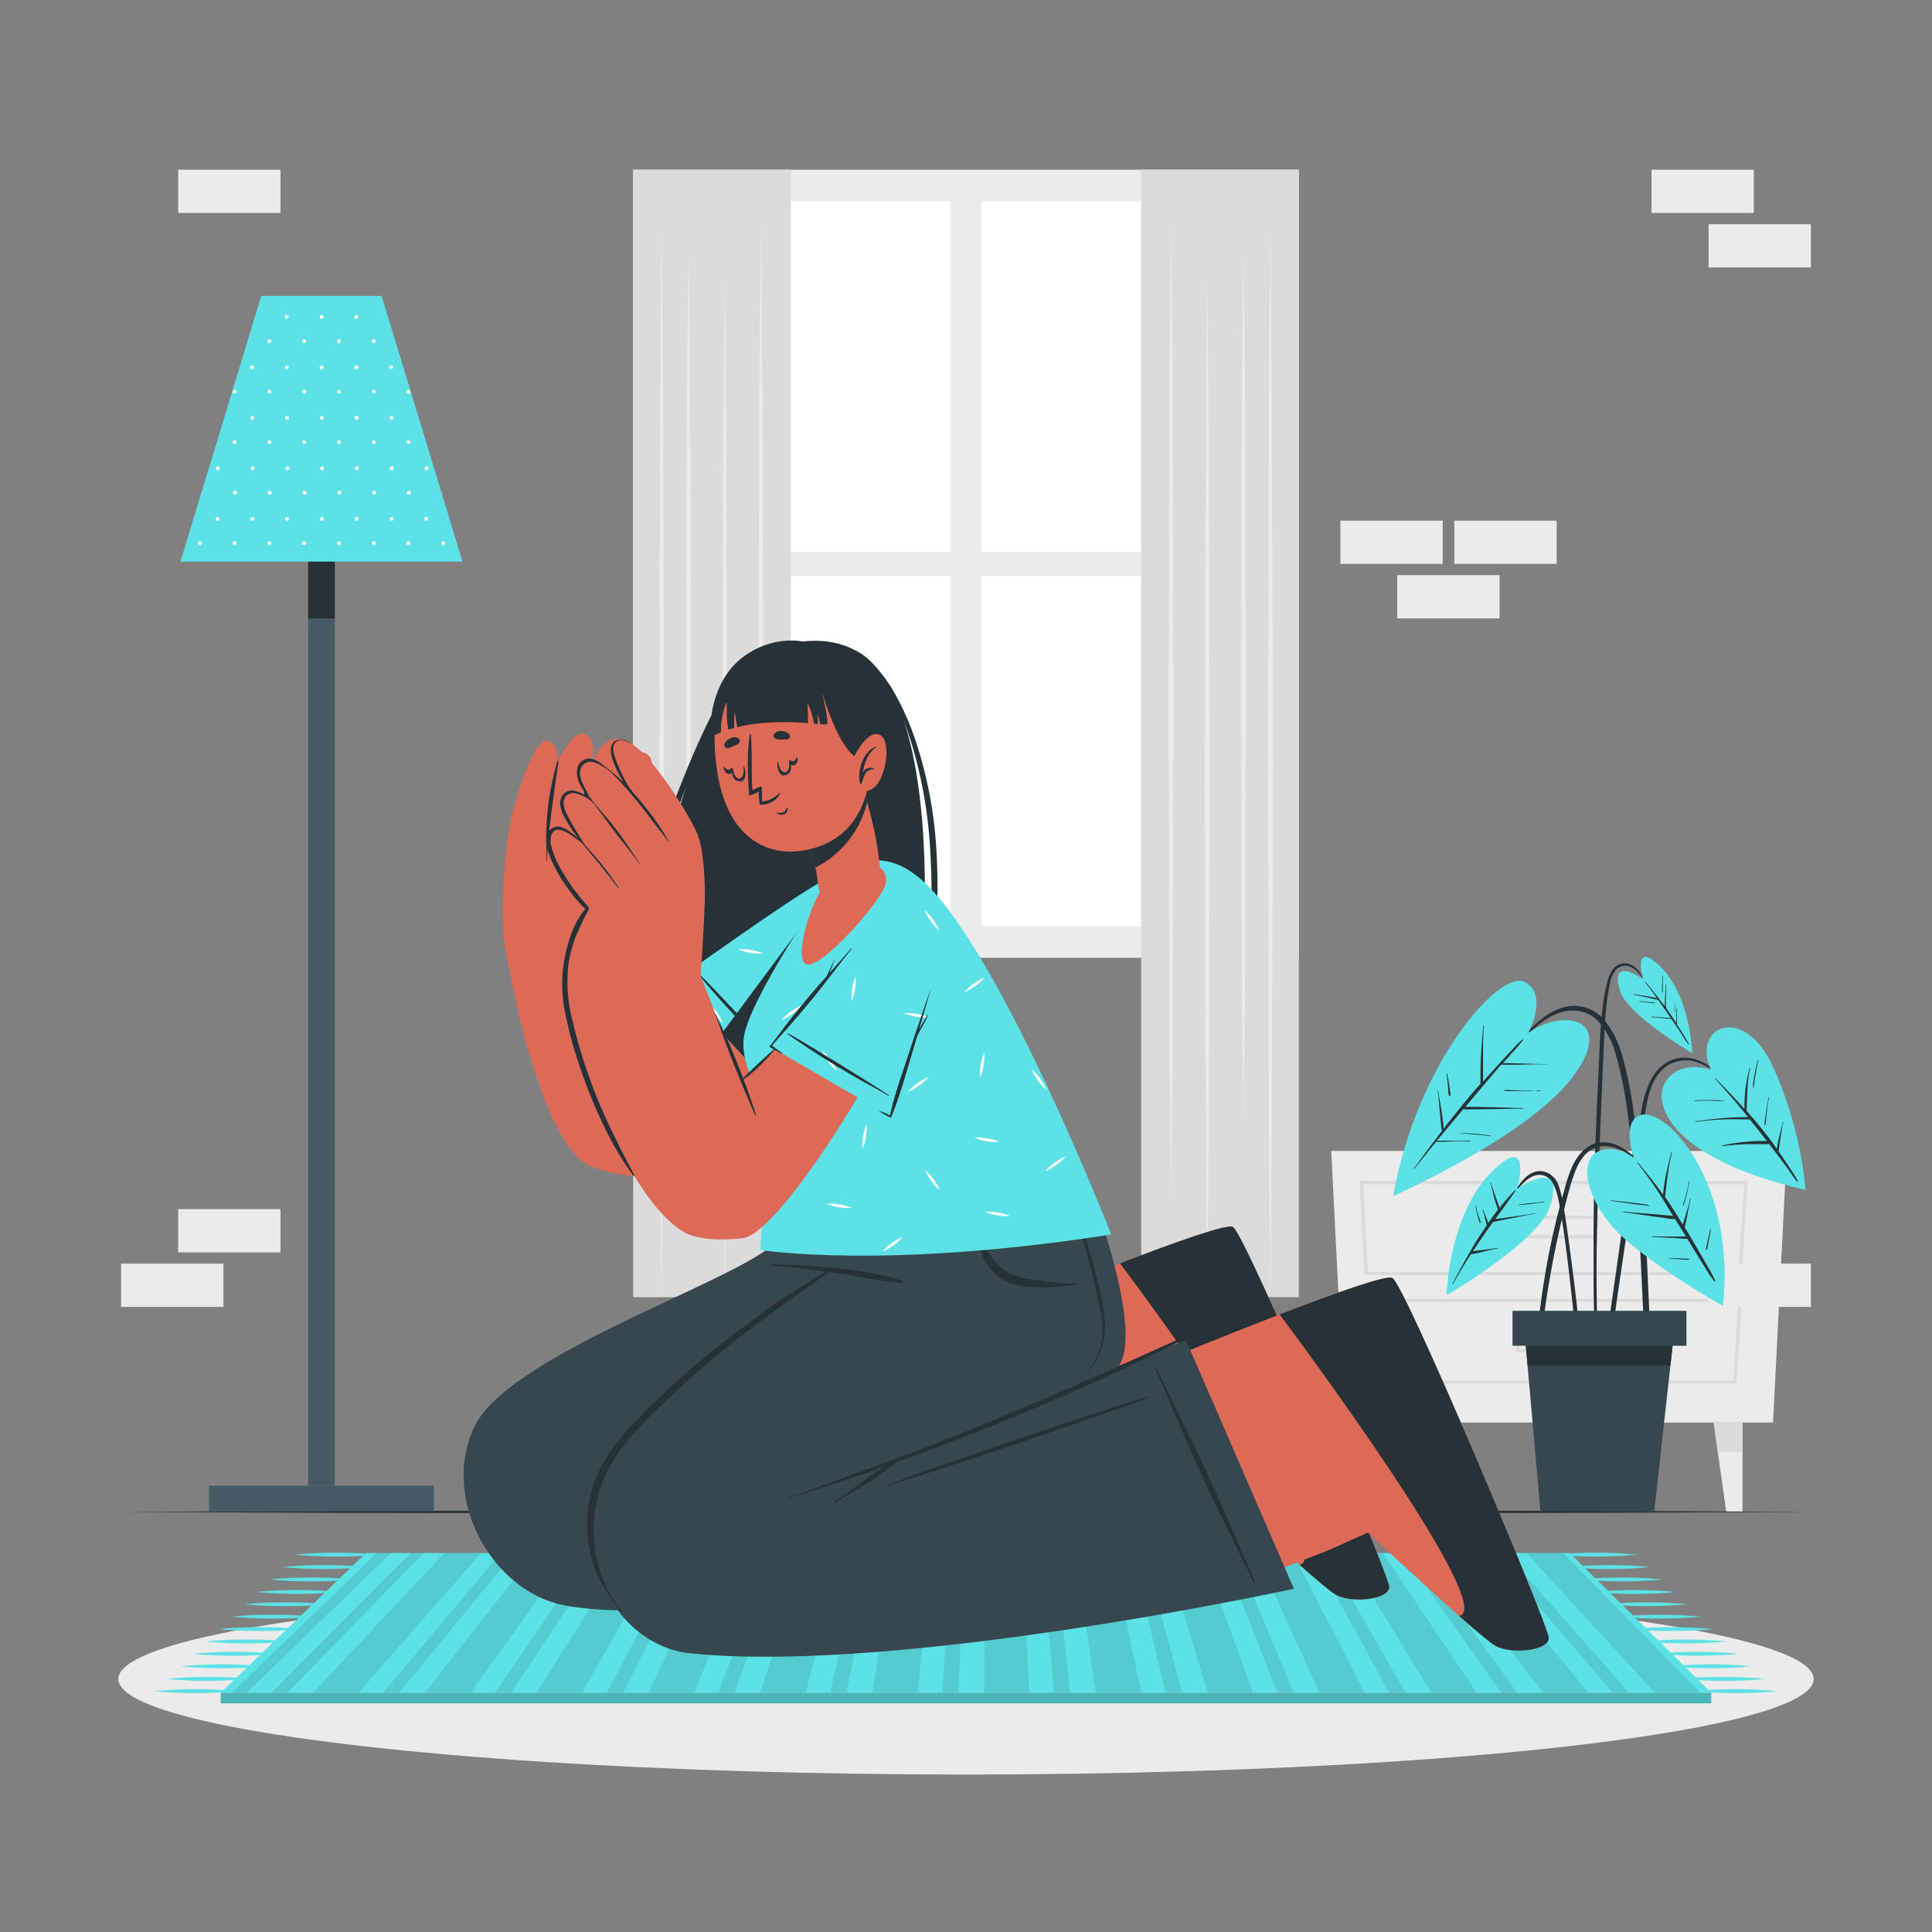 <svg xmlns="http://www.w3.org/2000/svg" viewBox="0 0 500 500"><rect x="0" y="0" width="500" height="500" fill="#808080" stroke="none"/><g id="freepik--background-complete--inject-7"><polygon points="348.08 368.15 458.86 368.15 462.42 297.86 344.52 297.86 348.08 368.15" style="fill:#ebebeb"></polygon><path d="M450.74,330H353.18l-1.35-24.41H452.31ZM354,329.17h95.93l1.45-22.67H352.75Z" style="fill:#dbdbdb"></path><path d="M449.42,358.11H356l-1.09-22h95.9Zm-92.62-.86h91.8l1.27-20.3H355.79Z" style="fill:#dbdbdb"></path><path d="M413.18,320.48H392.5l-.76-5.88h22.2Zm-19.92-.86h19.16l.53-4.16H392.72Z" style="fill:#dbdbdb"></path><path d="M413.18,350H392.5l-.76-5.89h22.2Zm-19.92-.86h19.16L413,345H392.72Z" style="fill:#dbdbdb"></path><polygon points="363.44 368.15 362.37 375.81 360.2 391.2 355.97 391.2 355.97 368.15 363.44 368.15" style="fill:#ebebeb"></polygon><polygon points="363.44 368.15 362.37 375.81 355.97 375.81 355.97 368.15 363.44 368.15" style="fill:#dbdbdb"></polygon><polygon points="443.5 368.15 444.57 375.81 446.74 391.2 450.97 391.2 450.97 368.15 443.5 368.15" style="fill:#ebebeb"></polygon><polygon points="443.5 368.15 444.57 375.81 450.97 375.81 450.97 368.15 443.5 368.15" style="fill:#dbdbdb"></polygon><rect x="163.86" y="43.92" width="172.28" height="203.96" style="fill:#ebebeb"></rect><rect x="173.25" y="52.09" width="72.75" height="90.72" style="fill:#fff"></rect><rect x="254" y="52.09" width="72.75" height="90.72" style="fill:#fff"></rect><rect x="173.25" y="148.98" width="72.75" height="90.72" style="fill:#fff"></rect><rect x="254" y="148.98" width="72.75" height="90.72" style="fill:#fff"></rect><rect x="163.86" y="43.92" width="40.81" height="291.8" style="fill:#dbdbdb"></rect><polygon points="196.93 57.79 197.24 89.34 197.36 120.89 197.57 183.99 197.36 247.09 197.24 278.64 196.93 310.19 196.61 278.64 196.5 247.09 196.28 183.99 196.5 120.89 196.61 89.34 196.93 57.79" style="fill:#ebebeb"></polygon><polygon points="178.19 65.11 178.5 93.28 178.69 121.45 178.84 177.79 178.69 234.13 178.51 262.3 178.19 290.48 177.87 262.3 177.69 234.13 177.54 177.79 177.69 121.45 177.88 93.28 178.19 65.11" style="fill:#ebebeb"></polygon><polygon points="187.56 71.76 187.87 104.74 187.99 137.73 188.21 203.7 187.99 269.68 187.88 302.66 187.56 335.65 187.24 302.66 187.13 269.68 186.91 203.7 187.13 137.73 187.24 104.74 187.56 71.76" style="fill:#ebebeb"></polygon><polygon points="171.22 59.45 171.54 93.98 171.65 128.5 171.87 197.55 171.65 266.6 171.54 301.12 171.22 335.65 170.91 301.12 170.79 266.6 170.57 197.55 170.79 128.5 170.91 93.98 171.22 59.45" style="fill:#ebebeb"></polygon><rect x="295.34" y="43.92" width="40.81" height="291.8" transform="translate(631.48 379.63) rotate(180)" style="fill:#dbdbdb"></rect><polygon points="303.07 57.79 303.39 89.34 303.5 120.89 303.72 183.99 303.5 247.09 303.39 278.64 303.07 310.19 302.75 278.64 302.64 247.09 302.43 183.99 302.64 120.89 302.76 89.34 303.07 57.79" style="fill:#ebebeb"></polygon><polygon points="321.81 65.11 322.13 93.28 322.31 121.45 322.46 177.79 322.31 234.13 322.13 262.3 321.81 290.48 321.49 262.3 321.31 234.13 321.16 177.79 321.31 121.45 321.5 93.28 321.81 65.11" style="fill:#ebebeb"></polygon><polygon points="312.44 71.76 312.76 104.74 312.87 137.73 313.09 203.7 312.87 269.68 312.76 302.66 312.44 335.65 312.12 302.66 312.01 269.68 311.8 203.7 312.01 137.73 312.13 104.74 312.44 71.76" style="fill:#ebebeb"></polygon><polygon points="328.78 59.45 329.09 93.98 329.21 128.5 329.42 197.55 329.21 266.6 329.1 301.12 328.78 335.65 328.46 301.12 328.35 266.6 328.13 197.55 328.35 128.5 328.46 93.98 328.78 59.45" style="fill:#ebebeb"></polygon><rect x="46.11" y="312.92" width="26.48" height="11.19" style="fill:#ebebeb"></rect><rect x="31.34" y="327.03" width="26.48" height="11.19" style="fill:#ebebeb"></rect><rect x="376.38" y="134.74" width="26.48" height="11.19" style="fill:#ebebeb"></rect><rect x="361.6" y="148.85" width="26.48" height="11.19" style="fill:#ebebeb"></rect><rect x="346.89" y="134.74" width="26.48" height="11.19" style="fill:#ebebeb"></rect><rect x="442.18" y="327.03" width="26.48" height="11.19" style="fill:#ebebeb"></rect><rect x="427.41" y="43.92" width="26.48" height="11.19" style="fill:#ebebeb"></rect><rect x="442.18" y="58.03" width="26.48" height="11.19" style="fill:#ebebeb"></rect><rect x="46.11" y="43.92" width="26.48" height="11.19" style="fill:#ebebeb"></rect></g><g id="freepik--Floor--inject-7"><polygon points="30.62 391.27 85.47 391.02 140.31 390.94 250 390.77 359.69 390.94 414.53 391.02 469.38 391.27 414.53 391.51 359.69 391.6 250 391.77 140.31 391.6 85.47 391.51 30.62 391.27" style="fill:#263238"></polygon></g><g id="freepik--Shadow--inject-7"><ellipse cx="250" cy="434.53" rx="219.38" ry="24.72" style="fill:#ebebeb"></ellipse></g><g id="freepik--Carpet--inject-7"><path d="M61.45,437.66a102.78,102.78,0,0,1-10.66.5,97.52,97.52,0,0,1-10.66-.5,102.78,102.78,0,0,1,10.66-.5A102.78,102.78,0,0,1,61.45,437.66Z" style="fill:#5CE1E6"></path><path d="M64.69,434.45A102.91,102.91,0,0,1,54,435a97.4,97.4,0,0,1-10.66-.5A97.4,97.4,0,0,1,54,434,102.91,102.91,0,0,1,64.69,434.45Z" style="fill:#5CE1E6"></path><path d="M68.08,431.24a102.65,102.65,0,0,1-10.66.5,102.91,102.91,0,0,1-10.66-.5,97.64,97.64,0,0,1,10.66-.5A102.65,102.65,0,0,1,68.08,431.24Z" style="fill:#5CE1E6"></path><path d="M71.35,428a102.91,102.91,0,0,1-10.66.5A102.65,102.65,0,0,1,50,428a97.4,97.4,0,0,1,10.66-.5A97.64,97.64,0,0,1,71.35,428Z" style="fill:#5CE1E6"></path><path d="M74.64,424.82a102.91,102.91,0,0,1-10.66.5,102.78,102.78,0,0,1-10.66-.5,97.52,97.52,0,0,1,10.66-.5A97.64,97.64,0,0,1,74.64,424.82Z" style="fill:#5CE1E6"></path><path d="M78,421.61a99.88,99.88,0,0,1-10.65.49,100,100,0,0,1-10.66-.49,97.4,97.4,0,0,1,10.66-.5A97.34,97.34,0,0,1,78,421.61Z" style="fill:#5CE1E6"></path><path d="M81.22,418.39a97.64,97.64,0,0,1-10.66.5,97.52,97.52,0,0,1-10.66-.5,102.78,102.78,0,0,1,10.66-.5A102.91,102.91,0,0,1,81.22,418.39Z" style="fill:#5CE1E6"></path><path d="M84.59,415.18a97.64,97.64,0,0,1-10.66.5,97.52,97.52,0,0,1-10.66-.5,102.78,102.78,0,0,1,10.66-.5A102.91,102.91,0,0,1,84.59,415.18Z" style="fill:#5CE1E6"></path><path d="M87.77,412a100,100,0,0,1-10.66.5,97.64,97.64,0,0,1-10.66-.5,102.91,102.91,0,0,1,10.66-.5A102.65,102.65,0,0,1,87.77,412Z" style="fill:#5CE1E6"></path><path d="M91.17,408.76a102.78,102.78,0,0,1-10.66.5,97.52,97.52,0,0,1-10.66-.5,100.08,100.08,0,0,1,10.66-.5A102.78,102.78,0,0,1,91.17,408.76Z" style="fill:#5CE1E6"></path><path d="M94.46,405.55a102.78,102.78,0,0,1-10.66.5,97.52,97.52,0,0,1-10.66-.5,97.52,97.52,0,0,1,10.66-.5A102.78,102.78,0,0,1,94.46,405.55Z" style="fill:#5CE1E6"></path><path d="M97.78,402.34a102.91,102.91,0,0,1-10.66.5,102.65,102.65,0,0,1-10.66-.5,97.4,97.4,0,0,1,10.66-.5A100.2,100.2,0,0,1,97.78,402.34Z" style="fill:#5CE1E6"></path><path d="M438.55,437.66a113.89,113.89,0,0,1,21.32,0,97.52,97.52,0,0,1-10.66.5A102.78,102.78,0,0,1,438.55,437.66Z" style="fill:#5CE1E6"></path><path d="M435.31,434.45A102.91,102.91,0,0,1,446,434a97.4,97.4,0,0,1,10.66.5A97.4,97.4,0,0,1,446,435,102.91,102.91,0,0,1,435.31,434.45Z" style="fill:#5CE1E6"></path><path d="M431.92,431.24a102.65,102.65,0,0,1,10.66-.5,97.64,97.64,0,0,1,10.66.5,113.89,113.89,0,0,1-21.32,0Z" style="fill:#5CE1E6"></path><path d="M428.65,428A113.89,113.89,0,0,1,450,428a113.89,113.89,0,0,1-21.32,0Z" style="fill:#5CE1E6"></path><path d="M425.36,424.82a113.89,113.89,0,0,1,21.32,0,113.89,113.89,0,0,1-21.32,0Z" style="fill:#5CE1E6"></path><path d="M422.05,421.61a113.78,113.78,0,0,1,21.31,0,116.09,116.09,0,0,1-21.31,0Z" style="fill:#5CE1E6"></path><path d="M418.78,418.39a113.89,113.89,0,0,1,21.32,0,113.89,113.89,0,0,1-21.32,0Z" style="fill:#5CE1E6"></path><path d="M415.41,415.18a113.89,113.89,0,0,1,21.32,0,113.89,113.89,0,0,1-21.32,0Z" style="fill:#5CE1E6"></path><path d="M412.23,412a113.89,113.89,0,0,1,21.32,0,97.64,97.64,0,0,1-10.66.5A100,100,0,0,1,412.23,412Z" style="fill:#5CE1E6"></path><path d="M408.83,408.76a102.78,102.78,0,0,1,10.66-.5,100.08,100.08,0,0,1,10.66.5,97.52,97.52,0,0,1-10.66.5A102.78,102.78,0,0,1,408.83,408.76Z" style="fill:#5CE1E6"></path><path d="M405.54,405.55a102.78,102.78,0,0,1,10.66-.5,97.52,97.52,0,0,1,10.66.5,97.52,97.52,0,0,1-10.66.5A102.78,102.78,0,0,1,405.54,405.55Z" style="fill:#5CE1E6"></path><path d="M402.22,402.34a100.2,100.2,0,0,1,10.66-.5,97.4,97.4,0,0,1,10.66.5,113.89,113.89,0,0,1-21.32,0Z" style="fill:#5CE1E6"></path><polygon points="94.7 401.91 406.25 401.91 442.88 438.09 57.12 438.09 94.7 401.91" style="fill:#5CE1E6"></polygon><polygon points="101.15 401.91 63.84 438.09 59.98 438.09 97.56 401.91 101.15 401.91" style="opacity:0.1"></polygon><polygon points="109.65 401.91 74.39 438.09 70.21 438.09 106.29 401.91 109.65 401.91" style="opacity:0.1"></polygon><polygon points="124.5 401.91 92.78 438.09 81.05 438.09 115.03 401.91 124.5 401.91" style="opacity:0.1"></polygon><polygon points="133 401.91 103.31 438.09 99.14 438.09 129.63 401.91 133 401.91" style="opacity:0.1"></polygon><polygon points="147.82 401.91 121.72 438.09 109.98 438.09 138.37 401.91 147.82 401.91" style="opacity:0.1"></polygon><polygon points="156.32 401.91 132.25 438.09 128.08 438.09 152.96 401.91 156.32 401.91" style="opacity:0.1"></polygon><polygon points="171.17 401.91 150.65 438.09 138.92 438.09 161.69 401.91 171.17 401.91" style="opacity:0.1"></polygon><polygon points="179.66 401.91 161.19 438.09 157.01 438.09 176.3 401.91 179.66 401.91" style="opacity:0.1"></polygon><polygon points="194.5 401.91 179.59 438.09 167.86 438.09 185.04 401.91 194.5 401.91" style="opacity:0.1"></polygon><polygon points="203 401.91 190.13 438.09 185.95 438.09 199.63 401.91 203 401.91" style="opacity:0.1"></polygon><polygon points="217.84 401.91 208.52 438.09 196.79 438.09 208.37 401.91 217.84 401.91" style="opacity:0.1"></polygon><polygon points="226.33 401.91 219.07 438.09 214.89 438.09 222.97 401.91 226.33 401.91" style="opacity:0.1"></polygon><polygon points="241.17 401.91 237.47 438.09 225.73 438.09 231.71 401.91 241.17 401.91" style="opacity:0.1"></polygon><polygon points="249.67 401.91 248 438.09 243.83 438.09 246.3 401.91 249.67 401.91" style="opacity:0.1"></polygon><polygon points="266.4 438.09 254.67 438.09 255.04 401.91 264.51 401.91 266.4 438.09" style="opacity:0.1"></polygon><polygon points="276.93 438.09 272.76 438.09 269.63 401.91 273.01 401.91 276.93 438.09" style="opacity:0.1"></polygon><polygon points="295.34 438.09 283.6 438.09 278.38 401.91 287.83 401.91 295.34 438.09" style="opacity:0.1"></polygon><polygon points="305.88 438.09 301.7 438.09 292.97 401.91 296.33 401.91 305.88 438.09" style="opacity:0.1"></polygon><polygon points="324.27 438.09 312.54 438.09 301.72 401.91 311.18 401.91 324.27 438.09" style="opacity:0.1"></polygon><polygon points="334.81 438.09 330.63 438.09 316.31 401.91 319.68 401.91 334.81 438.09" style="opacity:0.1"></polygon><polygon points="353.21 438.09 341.48 438.09 325.05 401.91 334.51 401.91 353.21 438.09" style="opacity:0.1"></polygon><polygon points="363.76 438.09 359.57 438.09 339.64 401.91 343.01 401.91 363.76 438.09" style="opacity:0.1"></polygon><polygon points="382.15 438.09 370.41 438.09 348.38 401.91 357.84 401.91 382.15 438.09" style="opacity:0.1"></polygon><polygon points="392.68 438.09 388.51 438.09 362.98 401.91 366.34 401.91 392.68 438.09" style="opacity:0.1"></polygon><polygon points="411.09 438.09 399.35 438.09 371.72 401.91 381.18 401.91 411.09 438.09" style="opacity:0.1"></polygon><polygon points="421.62 438.09 417.44 438.09 386.32 401.91 389.68 401.91 421.62 438.09" style="opacity:0.1"></polygon><polygon points="440.02 438.09 428.28 438.09 395.06 401.91 404.52 401.91 440.02 438.09" style="opacity:0.1"></polygon><rect x="57.12" y="438.09" width="385.75" height="2.74" style="fill:#5CE1E6"></rect><rect x="57.12" y="438.09" width="385.75" height="2.74" style="opacity:0.2"></rect></g><g id="freepik--Lamp--inject-7"><rect x="54.1" y="384.5" width="58.19" height="6.61" style="fill:#455a64"></rect><rect x="79.75" y="125.12" width="6.9" height="259.38" style="fill:#455a64"></rect><rect x="79.75" y="125.12" width="6.9" height="34.93" style="fill:#263238"></rect><polygon points="119.69 145.35 46.69 145.35 52 127.92 52.19 127.3 67.62 76.57 98.76 76.57 114.21 127.31 114.21 127.32 114.38 127.89 119.69 145.35" style="fill:#5CE1E6"></polygon><path d="M70.21,88.29a.49.49,0,1,1-.49-.49A.49.49,0,0,1,70.21,88.29Zm8.5-.49a.49.49,0,1,0,.49.49A.49.49,0,0,0,78.71,87.8Zm9,0a.49.49,0,1,0,.5.49A.49.49,0,0,0,87.69,87.8Zm9,0a.49.49,0,1,0,.49.49A.49.49,0,0,0,96.68,87.8ZM74.21,81.51a.49.49,0,1,0,.49.49A.49.49,0,0,0,74.21,81.51Zm9,0a.49.49,0,1,0,.49.49A.49.49,0,0,0,83.2,81.51Zm9,0a.49.49,0,1,0,.49.49A.49.49,0,0,0,92.19,81.51ZM60.73,100.87a.49.49,0,1,0,.49.49A.49.49,0,0,0,60.73,100.87Zm9,0a.49.49,0,1,0,.49.49A.49.49,0,0,0,69.72,100.87Zm9,0a.49.49,0,1,0,.49.49A.49.49,0,0,0,78.71,100.87Zm9,0a.49.49,0,1,0,.5.49A.49.49,0,0,0,87.69,100.87Zm9,0a.49.49,0,1,0,.49.49A.49.49,0,0,0,96.68,100.87Zm9,0a.49.49,0,1,0,.49.49A.49.49,0,0,0,105.67,100.87ZM65.22,94.58a.49.49,0,1,0,.49.49A.49.49,0,0,0,65.22,94.58Zm9,0a.49.49,0,1,0,.49.49A.49.49,0,0,0,74.21,94.58Zm9,0a.49.49,0,1,0,.49.49A.49.49,0,0,0,83.2,94.58Zm9,0a.49.49,0,1,0,.49.49A.49.49,0,0,0,92.19,94.58Zm9,0a.49.49,0,1,0,.49.49A.49.49,0,0,0,101.18,94.58ZM60.73,113.94a.49.49,0,1,0,.49.49A.49.49,0,0,0,60.73,113.94Zm9,0a.49.49,0,1,0,.49.49A.49.49,0,0,0,69.72,113.94Zm9,0a.49.49,0,1,0,.49.49A.49.49,0,0,0,78.71,113.94Zm9,0a.49.49,0,1,0,.5.49A.49.49,0,0,0,87.69,113.94Zm9,0a.49.49,0,1,0,.49.49A.49.49,0,0,0,96.68,113.94Zm9,0a.49.49,0,1,0,.49.49A.49.49,0,0,0,105.67,113.94Zm-40.45-6.29a.49.49,0,1,0,.49.49A.49.49,0,0,0,65.22,107.65Zm9,0a.49.49,0,1,0,.49.49A.49.49,0,0,0,74.21,107.65Zm9,0a.49.49,0,1,0,.49.49A.49.49,0,0,0,83.2,107.65Zm9,0a.49.49,0,1,0,.49.49A.49.49,0,0,0,92.19,107.65Zm9,0a.49.49,0,1,0,.49.49A.49.49,0,0,0,101.18,107.65Zm-49,19.65-.19.62a.48.48,0,0,0,.23-.42A.45.45,0,0,0,52.19,127.3Zm8.54-.29a.5.5,0,1,0,.49.49A.49.49,0,0,0,60.73,127Zm9,0a.5.5,0,1,0,.49.49A.49.49,0,0,0,69.72,127Zm9,0a.5.5,0,1,0,.49.49A.49.49,0,0,0,78.71,127Zm9,0a.5.5,0,1,0,.5.49A.49.49,0,0,0,87.69,127Zm9,0a.5.5,0,1,0,.49.49A.49.49,0,0,0,96.68,127Zm9,0a.5.5,0,1,0,.49.49A.49.49,0,0,0,105.67,127Zm8.54.31a.48.48,0,0,0,0,.18.45.45,0,0,0,.21.39Zm-58-6.6a.49.49,0,1,0,.49.49A.49.49,0,0,0,56.23,120.72Zm9,0a.49.49,0,1,0,.49.49A.49.49,0,0,0,65.22,120.72Zm9,0a.49.49,0,1,0,.49.49A.49.49,0,0,0,74.21,120.72Zm9,0a.49.49,0,1,0,.49.49A.49.49,0,0,0,83.2,120.72Zm9,0a.49.49,0,1,0,.49.49A.49.49,0,0,0,92.19,120.72Zm9,0a.49.49,0,1,0,.49.49A.49.49,0,0,0,101.18,120.72Zm9,0a.49.49,0,1,0,.49.49A.49.49,0,0,0,110.17,120.72ZM51.74,140.08a.5.5,0,1,0,.49.5A.49.49,0,0,0,51.74,140.08Zm9,0a.5.5,0,1,0,.49.5A.49.49,0,0,0,60.73,140.08Zm9,0a.5.5,0,1,0,.49.5A.49.49,0,0,0,69.72,140.08Zm9,0a.5.5,0,1,0,.49.5A.5.5,0,0,0,78.71,140.08Zm9,0a.5.5,0,1,0,.5.5A.49.49,0,0,0,87.69,140.08Zm9,0a.5.5,0,1,0,.49.5A.49.49,0,0,0,96.68,140.08Zm9,0a.5.5,0,1,0,.49.5A.49.49,0,0,0,105.67,140.08Zm9,0a.5.5,0,1,0,.49.5A.49.49,0,0,0,114.66,140.08Zm-58.43-6.29a.49.49,0,1,0,.49.49A.49.49,0,0,0,56.23,133.79Zm9,0a.49.49,0,1,0,.49.49A.49.49,0,0,0,65.22,133.79Zm9,0a.49.49,0,1,0,.49.49A.49.49,0,0,0,74.21,133.79Zm9,0a.49.49,0,1,0,.49.49A.49.49,0,0,0,83.2,133.79Zm9,0a.49.49,0,1,0,.49.49A.49.49,0,0,0,92.19,133.79Zm9,0a.49.49,0,1,0,.49.49A.49.49,0,0,0,101.18,133.79Zm9,0a.49.49,0,1,0,.49.49A.49.49,0,0,0,110.17,133.79Z" style="fill:#fff"></path></g><g id="freepik--Plant--inject-7"><path d="M448,280.67c-3.8-3.72-8.71-8.22-14.51-6.62-5.47,1.51-7.56,7.48-8.54,12.45-1.26,6.4-2.24,12.87-3.26,19.31s-2,13-2.92,19.56q-.79,5.52-1.57,11c-.26,1.84-.51,3.69-.77,5.53s-.55,3.61-.65,5.43c0,.58.88.67,1,.11.7-3.07,1-6.26,1.44-9.38s.91-6.27,1.37-9.41q1.37-9.33,2.79-18.67t2.9-18.67c.84-5.27,1.24-11.82,5.92-15.3a9,9,0,0,1,8.74-.82c3.08,1.17,5.53,3.37,7.94,5.55A.08.08,0,0,0,448,280.67Z" style="fill:#263238"></path><path d="M442.78,276.86s-7.76-2.79-11.59,2.88.74,20.07,36.1,28.21a99.9,99.9,0,0,0-8.51-32C451.2,259.46,437.7,265.72,442.78,276.86Z" style="fill:#5CE1E6"></path><path d="M465.25,305.59a27.31,27.31,0,0,0-1.77-2.87c-.6-.91-1.19-1.82-1.8-2.72-.45-.68-.92-1.35-1.38-2,0-.17,0-.34.07-.51l.12-.92c.08-.66.18-1.32.28-2s.2-1.32.33-2a11.18,11.18,0,0,1,.46-2.08c.05-.1-.14-.15-.15,0a7,7,0,0,1-.32,1.17c-.08.3-.16.59-.23.89-.18.67-.34,1.35-.49,2s-.26,1.25-.36,1.88c-.06.3-.1.6-.14.91-.63-.9-1.27-1.79-1.94-2.67-1.87-2.47-3.86-4.85-5.91-7.17a.15.15,0,0,0,0-.07c.18-3.71.09-7.39.92-11,0-.1-.13-.15-.15,0a37.31,37.31,0,0,0-1.32,10.56c-.74-.82-1.49-1.64-2.24-2.45q-2.58-2.77-5.27-5.46a.08.08,0,0,0-.11.11c3,3.21,5.8,6.55,8.56,9.95a60.45,60.45,0,0,0-6.46.24c-2.4.18-4.78.48-7.16.81a.08.08,0,0,0,0,.16,68.54,68.54,0,0,1,7.15-.64c2.3-.1,4.6,0,6.9,0,1.49,1.85,3,3.7,4.41,5.58H457c-.55,0-1.09,0-1.63,0-1.07,0-2.15.09-3.22.18a49.7,49.7,0,0,0-6.53,1,.08.08,0,0,0,0,.15c2.18-.24,4.35-.45,6.54-.52,1,0,2.08,0,3.12,0h1.63a2,2,0,0,0,.89-.09c.95,1.24,1.91,2.47,2.85,3.71.75,1,1.49,2,2.21,3s1.42,2.15,2.25,3.11C465.19,305.75,465.29,305.67,465.25,305.59Z" style="fill:#263238"></path><path d="M446.16,284.89a23.82,23.82,0,0,0-3.78-.18c-1.26,0-2.52,0-3.78.08a.08.08,0,1,0,0,.16c1.28-.09,2.55-.11,3.84-.1s2.47.14,3.71.11C446.2,285,446.2,284.9,446.16,284.89Z" style="fill:#263238"></path><path d="M457.26,287.74c.14-1.2.29-2.42.55-3.61a.08.08,0,1,0-.15,0c-.18,1.19-.42,2.37-.59,3.56-.09.59-.17,1.19-.24,1.79a7.9,7.9,0,0,0-.15,1.68.11.11,0,0,0,.21,0,10.53,10.53,0,0,0,.18-1.68C457.13,288.89,457.19,288.32,457.26,287.74Z" style="fill:#263238"></path><path d="M454.93,274.37c-.31,1.17-.61,2.36-.83,3.56-.11.6-.2,1.21-.29,1.82a7.7,7.7,0,0,0-.11,1.79s.07,0,.09,0a10.89,10.89,0,0,0,.28-1.71c.08-.58.17-1.17.27-1.75.21-1.24.43-2.46.74-3.67A.08.08,0,0,0,454.93,274.37Z" style="fill:#263238"></path><path d="M408.9,346.07c-.2-2.23-.41-4.45-.65-6.68-.46-4.4-1-8.79-1.59-13.18s-1.15-8.76-1.86-13.12a32.74,32.74,0,0,0-1.34-6,5.66,5.66,0,0,0-3.3-3.72c-4.16-1.44-7,2.87-8.65,5.93-.05.09.08.16.14.07,1-1.44,3.79-5.5,6.94-5.31,2.13.13,3.82,1.63,4.84,6.92,2.54,13.19,4.83,40,5.1,41.71.14.93.8.89.8-.1C409.34,350.44,409.09,348.25,408.9,346.07Z" style="fill:#263238"></path><path d="M392.63,307.69s3.64-12.83-4.4-6.41C374.85,312,374.38,335.2,374.38,335.2s23.78-13.81,26.74-22.92C405.52,298.71,392.63,307.69,392.63,307.69Z" style="fill:#5CE1E6"></path><path d="M397.14,314c-1.87.37-3.76.62-5.65.89l-2.67.38-1.82.21c1.77-2.44,3.55-4.87,5.25-7.36.07-.09-.08-.19-.16-.11a54.3,54.3,0,0,0-4,4.58c-.35-1-.71-2-1.06-3-.4-1.15-.83-2.29-1.13-3.47a.08.08,0,0,0-.15,0c.33,1.18.56,2.38.87,3.56s.65,2.26,1.05,3.37c-.87,1.13-1.7,2.29-2.52,3.46-.4-1.16-.91-2.28-1.27-3.46,0-.1-.19-.05-.15.05.42,1.3.65,2.66,1.05,4-.54.79-1.09,1.59-1.61,2.4-1,1.48-1.87,3-2.75,4.51a.35.35,0,0,0-.21.36c-1.5,2.6-2.93,5.24-4.34,7.9a.08.08,0,0,0,.14.08c1.41-2.63,3-5.19,4.61-7.7h0a4.5,4.5,0,0,1,.78-.15l.82-.18c.61-.13,1.22-.29,1.83-.44,1.21-.3,2.4-.58,3.63-.8.1,0,0-.17-.05-.15-1.44.28-2.88.44-4.34.61-.68.08-1.37.17-2,.27l-.1,0c.86-1.3,1.72-2.59,2.6-3.87s1.75-2.49,2.65-3.72c.82-.12,1.64-.33,2.46-.49l2.76-.54c1.84-.36,3.67-.77,5.52-1.08C397.28,314.13,397.24,314,397.14,314Z" style="fill:#263238"></path><path d="M382.84,315.26c-.11-.34-.21-.68-.32-1a19.88,19.88,0,0,1-.54-2.15c0-.1-.18-.06-.16,0,.16.73.33,1.45.49,2.17a15.87,15.87,0,0,0,.62,2.14.15.15,0,0,0,.28-.09C383.11,316,383,315.63,382.84,315.26Z" style="fill:#263238"></path><path d="M399.57,311c-1.09.17-2.18.24-3.27.34s-2.18.25-3.27.41c-.06,0-.06.1,0,.1,1.1-.08,2.18-.16,3.27-.31s2.18-.3,3.27-.38C399.68,311.18,399.67,311,399.57,311Z" style="fill:#263238"></path><path d="M426.4,329.81c-.42-9.45-1-18.88-2-28.3-.48-4.68-1-9.37-1.66-14a101,101,0,0,0-2.71-13.58,26,26,0,0,0-4.53-9.58,10.23,10.23,0,0,0-9.13-4c-4.14.51-7.47,3.11-10.35,5.95-3.24,3.17-6.19,6.64-9.19,10-.76.86-1.51,1.72-2.25,2.59-.07.08.05.19.11.11,2.93-3.36,6-6.63,9.15-9.75,2.94-2.89,6-6,10.05-7.23a10.24,10.24,0,0,1,5.83-.14,9.28,9.28,0,0,1,4,2.52,20.91,20.91,0,0,1,4.49,8.74c2.54,8.69,3.45,17.8,4.4,26.77s1.6,18.26,2.06,27.41.82,18.42,1.71,27.59c.11,1.13.26,2.26.4,3.39.1.76,1.27.76,1.21,0C427.26,348.8,426.82,339.31,426.4,329.81Z" style="fill:#263238"></path><path d="M395.53,267.29s5.39-10-1-13.19-27.73,20.62-34,55.46c0,0,34.47-15.25,46.18-30.45S405.2,260.56,395.53,267.29Z" style="fill:#5CE1E6"></path><path d="M400.6,275.41c-3.88,0-7.74-.29-11.62-.26l2.18-2.5a33.69,33.69,0,0,0,3-3.52c.06-.08-.06-.19-.14-.13a29,29,0,0,0-2.93,2.94c-1,1-1.93,2.07-2.9,3.11-1.48,1.6-2.93,3.23-4.38,4.86v-2.5c0-1.32,0-2.63,0-4,0-2.66,0-5.34.21-8,0-.1-.16-.09-.16,0-.19,2.67-.46,5.33-.6,8-.06,1.31-.09,2.62-.11,3.94,0,.68,0,1.36,0,2,0,.37,0,.76,0,1.14l-.69.76c-3.09,3.53-6,7.19-8.89,10.9,0-.2,0-.41,0-.61,0-.41-.09-.82-.14-1.23-.1-.89-.22-1.78-.35-2.66s-.26-1.66-.4-2.49-.38-1.88-.46-2.82c0-.11-.18-.09-.15,0a24.51,24.51,0,0,1,.32,2.83l.24,2.56c.07.86.15,1.71.24,2.56l.12,1.23c0,.21.05.41.08.62a1.28,1.28,0,0,0,.16.48l-1.47,1.93c-2,2.59-3.87,5.2-5.79,7.81-.06.09.05.2.11.11,1.82-2.37,3.69-4.69,5.59-7,1.41.06,2.86,0,4.28-.07s3,0,4.49,0c.1,0,.09-.17,0-.16-1.49,0-3,0-4.48,0s-2.76-.06-4.12,0c1.67-2,3.35-4,5-6l1.85-2.2a8.33,8.33,0,0,0,1.73.06h2l3.82-.06c2.63,0,5.26-.13,7.9-.13.1,0,.09-.16,0-.16-2.63,0-5.27-.15-7.9-.21-1.28,0-2.55-.08-3.83-.09l-2,0c-.39,0-.79,0-1.18,0l4.34-5.14a.16.16,0,0,0,.08-.1c1.41-1.66,2.83-3.33,4.26-5,.19-.23.39-.45.59-.68,4,.13,8-.14,12-.06A.08.08,0,0,0,400.6,275.41Z" style="fill:#263238"></path><path d="M398.61,282.26h-.94c-.09,0-.08.14,0,.14h.94C398.72,282.42,398.72,282.26,398.61,282.26Z" style="fill:#263238"></path><path d="M396.53,282.27c-1.24,0-2.49,0-3.73-.07l-1.86-.06a6.68,6.68,0,0,0-1.73,0c-.06,0,0,.1,0,.11a6.75,6.75,0,0,0,1.74.13l1.86,0c1.24,0,2.48,0,3.72,0C396.63,282.43,396.63,282.28,396.53,282.27Z" style="fill:#263238"></path><path d="M385.69,293.91a52.64,52.64,0,0,0-7.62-.69s0,0,0,.06c2.53.24,5.07.38,7.58.78C385.75,294.08,385.79,293.92,385.69,293.91Z" style="fill:#263238"></path><path d="M375.33,282.82c0-.22-.05-.45-.08-.67-.07-.5-.15-1-.22-1.49-.15-1-.32-1.89-.5-2.83,0-.09-.17-.07-.16,0,.12,1,.23,1.95.32,2.93l.12,1.44a4,4,0,0,0,.2,1.37c.07.14.29.08.33-.06A1.89,1.89,0,0,0,375.33,282.82Z" style="fill:#263238"></path><path d="M426.06,254.46c-1.23-2.3-2.8-5.33-5.88-5.14-2.55.16-3.69,2.76-4.24,4.9-1.68,6.64-1.79,13.63-2.12,20.43-.69,14.37-1.31,28.76-1.4,43.14q0,6,0,12c0,4.06,0,8.16.29,12.22a.3.3,0,0,0,.59,0c0-3.48-.1-7-.11-10.44s0-6.79.07-10.18q.17-10.32.55-20.63c.25-6.83.55-13.66.84-20.49q.21-5.12.44-10.24c.15-3.3.29-6.61.67-9.9.21-1.84.49-3.69.87-5.5a7.79,7.79,0,0,1,1.59-3.69,3.48,3.48,0,0,1,4.5-.32,9.46,9.46,0,0,1,3.18,4C426,254.64,426.11,254.55,426.06,254.46Z" style="fill:#263238"></path><path d="M425.23,253.36s-2.54-8.94,3.06-4.47c9.32,7.45,9.65,23.64,9.65,23.64s-16.56-9.63-18.62-16C416.25,247.1,425.23,253.36,425.23,253.36Z" style="fill:#5CE1E6"></path><path d="M434.46,265.89l-.47-.73a5,5,0,0,0,0-.77c0-.38,0-.77,0-1.15,0-.76,0-1.51.08-2.27,0-.1-.15-.09-.16,0q-.06,1.11-.09,2.22c0,.37,0,.74,0,1.11,0,.15,0,.31,0,.48-.65-1-1.32-2-2-3-.2-.29-.41-.56-.61-.85a17.78,17.78,0,0,1-.05-2.92c0-1,0-2.07.06-3.11,0-.11-.15-.1-.16,0,0,1.08-.08,2.16-.14,3.24a22.46,22.46,0,0,0-.06,2.32c-1.6-2.18-3.3-4.28-5-6.36-.06-.07-.18,0-.13.1,1.07,1.34,2.09,2.72,3.09,4.12-2-.45-3.94-.72-5.92-1-.1,0-.14.14,0,.15,2.1.32,4.16.85,6.23,1.3h0c.79,1.11,1.58,2.24,2.36,3.36.32.46.62.93.94,1.39h-.09c-.22,0-.43-.07-.65-.09-.45-.06-.91-.09-1.37-.13-1-.08-1.92-.13-2.87-.18a.08.08,0,0,0,0,.16c.94,0,1.88.1,2.82.2l1.48.18.65.07.19,0,1.59,2.35c.93,1.38,1.77,2.86,2.77,4.2a.08.08,0,0,0,.13-.08A42.84,42.84,0,0,0,434.46,265.89Z" style="fill:#263238"></path><path d="M430.33,255.79c0-.35,0-.7,0-1a16.11,16.11,0,0,1,.09-2.19.08.08,0,1,0-.16,0c0,.72-.08,1.44-.12,2.17,0,.36,0,.72,0,1.08v.5a1.51,1.51,0,0,0,0,.52.07.07,0,0,0,.14,0,1.54,1.54,0,0,0,0-.48C430.33,256.15,430.33,256,430.33,255.79Z" style="fill:#263238"></path><path d="M428.28,259.49c-.61-.1-1.24-.13-1.87-.19s-1.36-.12-2-.2a.08.08,0,1,0,0,.15c1.31.09,2.61.32,3.92.37C428.34,259.62,428.35,259.5,428.28,259.49Z" style="fill:#263238"></path><path d="M433.49,259.55c.05.06,0,.26,0,.34v.92c0,.2,0,.41,0,.62a1.44,1.44,0,0,0,0,.55s.06,0,.07,0a.58.58,0,0,0,0-.26v-.29c0-.21,0-.42,0-.63v-.91c0-.09,0-.27,0-.35S433.38,259.4,433.49,259.55Z" style="fill:#263238"></path><path d="M426.44,302.17c-3.48-2.61-6.61-6.37-11.29-6.55-3.87-.15-6.58,2.76-8.13,6a33.57,33.57,0,0,0-1.9,5.34q-1,3.68-2,7.38c-1.22,4.85-2.26,9.76-3.1,14.69-.48,2.75-.91,5.52-1.26,8.29a71,71,0,0,0-.82,8.48.44.44,0,0,0,.87.09c.47-2.32.67-4.71,1-7.05s.7-4.7,1.1-7c.79-4.69,1.71-9.37,2.77-14,1-4.38,2-8.83,3.4-13.1,1-3.06,2.64-6.63,5.94-7.73,5-1.68,9.6,2.58,13.27,5.34C426.42,302.35,426.53,302.24,426.44,302.17Z" style="fill:#263238"></path><path d="M422.84,299.67s-3.21-9.17,1.43-11c7-2.69,25.18,17.83,21.62,49.27,0,0-14.08-7.75-24.47-16.48s-13.06-20.11-8.48-23.06S422.84,299.67,422.84,299.67Z" style="fill:#5CE1E6"></path><path d="M443.78,331.23a23.55,23.55,0,0,0-1.69-3.17c-.59-1.07-1.2-2.15-1.82-3.21-1.21-2.07-2.41-4.14-3.65-6.19-.2-.33-.41-.66-.61-1,0-.12.05-.24.08-.36.07-.31.14-.61.2-.91.16-.69.28-1.37.41-2.06.25-1.35.48-2.71.85-4a.08.08,0,0,0-.16,0c-.29,1.35-.71,2.67-1.11,4-.2.65-.41,1.3-.58,1.95l-.17.68c-1.5-2.46-3-4.9-4.66-7.26a3.62,3.62,0,0,0,.16-1c.05-.46.1-.92.16-1.37.12-1,.24-2.07.39-3.1a58.66,58.66,0,0,1,1.11-6c0-.1-.14-.12-.16,0-.5,2-1,4-1.42,6-.19,1-.36,2-.5,3-.06.49-.11,1-.16,1.49l-.06.45c-.51-.71-1-1.42-1.54-2.12-1.61-2.11-3.27-4.18-5-6.24-.06-.08-.19,0-.13.09a111,111,0,0,1,7.92,11.57c.46.73.91,1.48,1.37,2.22l-.45-.06c-.59-.07-1.19-.11-1.78-.16-1.18-.11-2.37-.22-3.55-.31-2.38-.19-4.75-.34-7.12-.59a.08.08,0,0,0,0,.16c2.4.27,4.79.66,7.17,1l3.53.47a14.06,14.06,0,0,0,2.71.28q1.41,2.26,2.8,4.54c-.21,0-.42,0-.63,0h-3.39c-1.53,0-3.05,0-4.58,0-.1,0-.09.16,0,.16,1.54,0,3.09.1,4.63.18.74,0,1.47.08,2.2.13l1.1.08a2.27,2.27,0,0,0,1,0l2.37,3.86c.73,1.19,1.47,2.38,2.22,3.55a28.23,28.23,0,0,0,2.39,3.58A.09.09,0,0,0,443.78,331.23Z" style="fill:#263238"></path><path d="M437.08,305.82a23.36,23.36,0,0,1-.63,3c-.26,1-.56,2-.89,3a.1.1,0,1,0,.19.06q.47-1.48.84-3c.24-1,.4-2,.64-3C437.26,305.75,437.09,305.72,437.08,305.82Z" style="fill:#263238"></path><path d="M426.73,312a1.15,1.15,0,0,0-.76-.28l-1.33-.19-2.48-.3c-1.71-.2-3.43-.36-5.15-.58-.1,0-.13.15,0,.16,1.61.2,3.22.44,4.84.65.79.11,1.58.22,2.38.31l1.14.13a4.14,4.14,0,0,1,1.31.22C426.73,312.12,426.79,312,426.73,312Z" style="fill:#263238"></path><path d="M437.05,325.79c-.81-.07-1.62-.09-2.44-.12l-1.23,0-.59,0a3.23,3.23,0,0,1-.76,0c-.12,0-.13.18,0,.16a3.47,3.47,0,0,1,.72,0l.64,0,1.23.07c.81.05,1.62.1,2.43.1A.09.09,0,0,0,437.05,325.79Z" style="fill:#263238"></path><path d="M442,322.27c.1-.46.18-.92.27-1.38.17-.91.33-1.81.5-2.72a.08.08,0,0,0-.16,0l-.6,2.65c-.1.44-.19.88-.29,1.33l-.12.61a1.6,1.6,0,0,0-.08.65c0,.07.13.13.18.05A3.21,3.21,0,0,0,442,322.27Z" style="fill:#263238"></path><polygon points="394.35 342.28 395.33 353.42 398.66 391.06 428.13 391.06 432.3 353.42 433.52 342.28 394.35 342.28" style="fill:#37474f"></polygon><polygon points="394.35 342.28 395.33 353.42 432.3 353.42 433.52 342.28 394.35 342.28" style="fill:#263238"></polygon><rect x="391.43" y="339.24" width="45.01" height="9.04" transform="translate(827.88 687.52) rotate(180)" style="fill:#37474f"></rect></g><g id="freepik--Character--inject-7"><path d="M359.5,410.55c.26,3.45-9.61,4.44-13.72,2.2-1.31-.71-5-3.83-9.5-7.8-9.89-8.75-23.57-21.55-23.57-21.55L302.58,388l-41.41,16-29-53.51s23.95-10.13,46.72-19.2c3.5-1.39,7-2.74,10.32-4.05l.62-.25c15.28-5.87,27.94-10.32,29.24-9.41C322.6,319.94,359.24,407.07,359.5,410.55Z" style="fill:#dd6a57"></path><path d="M359.5,410.55c.26,3.45-9.61,4.44-13.72,2.2-1.31-.71-5-3.83-9.5-7.8,10.27-1.38-39.65-69-46.42-78,15.28-5.87,27.94-10.32,29.24-9.41C322.6,319.94,359.24,407.07,359.5,410.55Z" style="fill:#263238"></path><path d="M293.57,398S186,422.65,146.38,415.52c-18.94-3.41-32.61-27.79-23.51-46.46,8.5-17.42,60.44-35.1,75.11-45.35,4.63-3.21,4.13-15.95,4.13-15.95l38.55-.52s13.74,21.83,7.92,32.46a4.53,4.53,0,0,1-.33.53l17.39-6.61Z" style="fill:#37474f"></path><path d="M269.75,368.85c-4.29-9.32-9-18.43-13.36-27.71-.08-.18-.37-.08-.29.1,4.12,9.35,7.92,18.84,12.21,28.12s8.93,18.45,13.43,27.67c.12.24.5.11.39-.14C278,387.55,274,378.14,269.75,368.85Z" style="fill:#263238"></path><path d="M248.5,340.68c-2.65,1.54-5.19,3.34-7.77,5S235.62,349,233,350.5c-5.26,3.13-10.65,6.05-16.09,8.84A276.09,276.09,0,0,1,183,374c-6.49,2.28-13.05,4.51-19.72,6.17-.15,0-.08.26.07.22,4.86-1.16,9.72-2.31,14.52-3.66-2.55,1.6-5.05,3.28-7.58,4.9a.12.12,0,0,0,.12.2c2.77-1.67,5.58-3.28,8.33-5a.27.27,0,0,0,.08-.39c.82-.24,1.64-.46,2.46-.72,5.94-1.84,11.82-3.9,17.59-6.24a216.36,216.36,0,0,0,32.9-16.63q4.43-2.74,8.75-5.65a80.57,80.57,0,0,0,8.3-6.15C249,340.85,248.72,340.55,248.5,340.68Z" style="fill:#263238"></path><path d="M400.8,423.77c.26,3.45-9.61,4.44-13.72,2.2-1.31-.71-5-3.83-9.5-7.8-9.89-8.75-23.57-21.55-23.57-21.55l-10.13,4.56-41.41,16-29-53.51s23.95-10.13,46.72-19.2c3.5-1.39,7-2.74,10.32-4.05l.62-.25c15.28-5.88,27.94-10.32,29.24-9.41C363.9,333.16,400.54,420.29,400.8,423.77Z" style="fill:#dd6a57"></path><path d="M400.8,423.77c.26,3.45-9.61,4.44-13.72,2.2-1.31-.71-5-3.83-9.5-7.8,10.27-1.38-39.65-69-46.42-78,15.28-5.88,27.94-10.32,29.24-9.41C363.9,333.16,400.54,420.29,400.8,423.77Z" style="fill:#263238"></path><path d="M215.37,307.51l66.28-1s14.06,35.78,8.24,46.42S223,378.77,223,378.77l83.93-31.93,27.93,64.32s-102,22.24-156.16,16.72c-20.31-2.07-33.06-28.6-21.16-49,12.51-21.45,57.93-50.79,57.93-50.79Z" style="fill:#37474f"></path><path d="M304.76,346.68c-25.69,11.74-51.61,23-78.11,32.74q-5.52,2-11.06,4c-3.83,1.38-7.63,3-11.55,4.06-.19.05-.09.36.09.29,3.38-1.26,6.89-2.17,10.31-3.29s6.71-2.21,10-3.38l4.31-1.52-.87.59c-1.32.89-2.64,1.77-3.94,2.69-2.68,1.88-5.18,4.12-8,5.8-.17.1,0,.38.16.26,2.68-1.9,5.69-3.32,8.44-5.11,1.34-.87,2.64-1.78,3.94-2.7a26.82,26.82,0,0,0,3.46-2.67q6.33-2.27,12.62-4.64,19.8-7.56,39.11-16.27c7.19-3.26,14.32-6.64,21.35-10.22C305.44,347.15,305.14,346.5,304.76,346.68Z" style="fill:#263238"></path><path d="M312.53,381.5c-4.28-9.32-9-18.43-13.36-27.71-.08-.17-.37-.08-.29.11,4.12,9.35,7.92,18.84,12.21,28.12s8.93,18.45,13.43,27.67c.12.23.5.11.39-.14C320.76,400.21,316.8,390.79,312.53,381.5Z" style="fill:#263238"></path><path d="M214.28,328.8a180.78,180.78,0,0,0-20.93,13.89c-6.65,4.93-13.09,10.14-19.23,15.69-3.1,2.8-6.09,5.73-9,8.74a67.16,67.16,0,0,0-7.62,9.21A32.34,32.34,0,0,0,152,396.55a34.27,34.27,0,0,0,2.63,11.05,40.64,40.64,0,0,0,6.14,9.48c.09.11.26-.06.16-.17a26,26,0,0,1-5.18-9.07,34.2,34.2,0,0,1,2.59-29.18c4.07-6.75,10-12.35,15.73-17.73a239.72,239.72,0,0,1,18.44-15.69c3.59-2.77,7.25-5.45,10.93-8.09s7.46-5.18,11.06-7.94A.24.24,0,0,0,214.28,328.8Z" style="fill:#263238"></path><path d="M233.55,331.47c-5.39-1.88-11.28-2.62-16.94-3.25s-11.3-.92-17-1a.12.12,0,0,0,0,.24c5.76.5,11.51,1.23,17.22,2.09,5.53.83,11.07,2,16.64,2.47C233.82,332,233.82,331.56,233.55,331.47Z" style="fill:#263238"></path><path d="M278.62,332.25a79.7,79.7,0,0,1-10.56-1c-2.9-.41-5.87-.84-8.28-2.65-4.7-3.52-6.61-9.72-7.61-15.26,0-.13-.24-.09-.23,0,.81,6,1.08,12.94,6.37,17,2.61,2,5.77,2.61,9,2.81a55.62,55.62,0,0,0,11.31-.7A.13.13,0,0,0,278.62,332.25Z" style="fill:#263238"></path><path d="M285.91,341.8a69.82,69.82,0,0,0-1.86-10.34c-.83-3.5-1.82-6.95-2.93-10.37-1.26-3.88-2.71-7.69-4.24-11.48-.06-.13-.27-.07-.23.07,2.19,6.4,4.19,12.88,5.85,19.44.83,3.25,1.56,6.52,2.22,9.8a20.36,20.36,0,0,1,.06,9.63,16.9,16.9,0,0,1-5.31,8.26s0,.07,0,.05A17.32,17.32,0,0,0,285.91,341.8Z" style="fill:#263238"></path><path d="M297.25,361.46c-4.47,1.17-8.85,2.71-13.25,4.13s-8.8,2.86-13.19,4.32c-8.79,2.93-17.54,6-26.29,9-5,1.72-9.9,3.55-14.84,5.35a.12.12,0,0,0,.07.23q26.52-8.24,52.72-17.48c4.95-1.74,10-3.35,14.83-5.37C297.39,361.58,297.36,361.43,297.25,361.46Z" style="fill:#263238"></path><path d="M233,281.57a64.21,64.21,0,0,1-11.92,8.33c6.08-11.66,3.69-37.11,3.07-33.43-3,17.61-12.88,37.25-17,38.42h-.07c-11.1,2.06-21.41-.41-30.14-4.68a.14.14,0,0,1,0-.06c7.94-13.24,6.19-39.16,5.69-37.55-5.42,17.26-18,27.86-20.24,27.95h0c-8.83-7.57-13.71-15.35-12.56-16.23,8.39-6.39,15-22,20.8-38.55h0c5.76-16.27,8.28-31.58,16.81-46.28,7.82-13.46,24.69-16.84,34.68-10.72C248.37,184.83,238.19,277.05,233,281.57Z" style="fill:#263238"></path><path d="M220.38,167.82a17,17,0,0,1,5.85,4.29,41.14,41.14,0,0,1,4.44,5.81,69.14,69.14,0,0,1,6.12,13.28,109.39,109.39,0,0,1,5.54,28.65,172.08,172.08,0,0,1-.77,29.16c-.24,2.42-.62,4.83-.93,7.24l-1.14,7.19-1.42,7.15-1.62,7.09,1.19-7.17,1.05-7.19.91-7.21c.23-2.41.54-4.8.7-7.22a187.6,187.6,0,0,0,.43-28.93,115.87,115.87,0,0,0-5.08-28.38A69.87,69.87,0,0,0,230,178.31a39.61,39.61,0,0,0-4.1-5.93,23.52,23.52,0,0,0-2.54-2.55A11.85,11.85,0,0,0,220.38,167.82Z" style="fill:#263238"></path><path d="M148.71,261.76c2.48-3.39,4.74-6.94,6.87-10.55s4.19-7.27,6-11,3.57-7.56,5.06-11.47,2.84-7.89,4.28-11.84c2.94-7.88,5.87-15.78,9.28-23.49,1.72-3.85,3.51-7.67,5.56-11.37a57.29,57.29,0,0,1,3.38-5.35,15.26,15.26,0,0,1,4.45-4.46,16.47,16.47,0,0,0-4.09,4.7,56.36,56.36,0,0,0-3,5.49c-1.89,3.73-3.54,7.59-5.12,11.48-3.15,7.77-6.08,15.64-8.9,23.55-1.48,3.94-2.87,7.89-4.43,11.83a107,107,0,0,1-5.33,11.5A120.6,120.6,0,0,1,148.71,261.76Z" style="fill:#263238"></path><path d="M216.64,242.39c-7.85,21.63-39.92,60.69-49.92,61.95-2.7.34-12.39-.85-16.44-4.1-8.2-6.59-15.93-32.7-19.45-55.21-1.14-7.3,29.06-8.42,35.67-4.25,2.55,1.61,3.93,20.36,5.18,19.83,6.39-2.72,29.78-23.22,33.61-26.18C216.63,225.64,219.59,234.26,216.64,242.39Z" style="fill:#dd6a57"></path><path d="M132,250.52c-3-8.1-2-26.07,0-37.22,1-5.91,6.09-21.85,9.39-21.69,3,.14,3.06,5.29,3.06,5.29s3.52-7.45,6.36-7c4.15.64,2.35,7.86,2.35,7.86s2.59-7.1,6.75-6.51,2.16,8.38,2.16,8.38,2.11-6.61,5.32-4.53c3.86,2.51-1.25,14.24-1.32,20.87,0,1.5-3.32,28.87-3.32,28.87Z" style="fill:#dd6a57"></path><path d="M144.27,196.92a70.51,70.51,0,0,0-2.9,20.13c0,1.93.07,3.87.08,5.81,0,.07.11.06.11,0a99,99,0,0,1,.85-10.19c.38-3.34.89-6.66,1.32-10,.25-1.89.55-3.78.82-5.67C144.57,196.85,144.32,196.76,144.27,196.92Z" style="fill:#263238"></path><path d="M153,197.51c-.48,1.51-.91,3-1.24,4.57s-.62,3.23-.83,4.87a83.4,83.4,0,0,0-.68,9.6c0,1.85.1,3.69.18,5.54,0,.12.2.1.2,0,0-3.2.35-6.43.65-9.62s.74-6.31,1.2-9.45c.26-1.8.51-3.61.76-5.41C153.28,197.44,153.07,197.37,153,197.51Z" style="fill:#263238"></path><path d="M162.09,199.32a70.9,70.9,0,0,0-2.6,10.88,95.07,95.07,0,0,0-1.18,11.31c0,.08.11.1.12,0,.67-3.69,1.27-7.4,2-11.09s1.3-7.37,1.82-11.08C162.22,199.29,162.11,199.25,162.09,199.32Z" style="fill:#263238"></path><path d="M168.55,246.75s6.11-9.23,6.85-14.28-2.92-23.66-6.94-22.26c-5.19,1.81-5.17,13.41-4.46,18.95,0,0-12,4.18-13.71,12.85S168.55,246.75,168.55,246.75Z" style="fill:#dd6a57"></path><path d="M167.1,211.19c-4.25,5.14-2.86,12.25-2.56,17.76a.61.61,0,0,1-.6.67c-5,2.09-11.72,6.51-13.83,12.13-.06.17-.28.14-.23,0,1.54-6.21,7.92-11.07,13.46-13-.4-5.62-1.49-12.89,3.73-17.56C167.1,211.12,167.13,211.15,167.1,211.19Z" style="fill:#263238"></path><path d="M221,242.39c-3.58,13.05-21.58,38.49-21.58,38.49l-5.79-6.22-19.16-20.55s29.09-21,38.57-26.23C221.52,223.18,224.05,231.16,221,242.39Z" style="fill:#5CE1E6"></path><path d="M202,274.52c-3.33-3.84-17.51-19.09-20.8-22.18-.23-.22-.42-.13-.21.12,9.69,11.75,17.4,18.57,20.85,22.18C202,274.73,202.1,274.62,202,274.52Z" style="fill:#263238"></path><path d="M194.31,245.83a13.31,13.31,0,0,0-3.28-.14,13.22,13.22,0,0,0,3.15.88,13.7,13.7,0,0,0,3.27.16A12.1,12.1,0,0,0,194.31,245.83Zm-8.9,16a12.69,12.69,0,0,0-2.22-2.42,13.23,13.23,0,0,0,1.6,2.85,13.38,13.38,0,0,0,2.22,2.42A13,13,0,0,0,185.41,261.82Zm25.71-19.64a13.78,13.78,0,0,0-2.22-2.43,13,13,0,0,0,1.61,2.87,12.56,12.56,0,0,0,2.21,2.41A13.23,13.23,0,0,0,211.12,242.18Zm-6.49,19.6a12.89,12.89,0,0,0-2.41,2.21,13.3,13.3,0,0,0,2.86-1.6,13,13,0,0,0,2.42-2.22A12.77,12.77,0,0,0,204.63,261.78Z" style="fill:#fff"></path><path d="M221,242.39c-3.59,13.06-21.58,38.49-21.58,38.49l-5.79-6.21-6.79-7.28,30.37-40.87C222.27,226.29,223.47,233.27,221,242.39Z" style="fill:#263238"></path><path d="M203,253.79c-.6,2.28-1.08,4.65-1.46,7a2.45,2.45,0,0,1,0-.27c-.08-1.32-.13-2.68-.32-4,0-.07-.12-.09-.13,0a20.87,20.87,0,0,0,0,4c.06.63.11,1.27.19,1.9-.15,1.06-.28,2.13-.38,3.19-.19,2-.87,10.6-.88,12.08,0,.31.36.35.44,0,.35-1.51,1.42-10.35,1.7-12.34a107.92,107.92,0,0,0,1-11.64C203.18,253.7,203,253.71,203,253.79Z" style="fill:#263238"></path><path d="M196.76,323.48s31.83,5.26,90.82-4c0,0-28.31-72.46-48.38-91.14-9.13-8.5-17.35-6.54-24-.21-1.65,1.58-21.53,30.74-22.72,40.5-1,8.63,6.54,17.61,6.54,17.61Z" style="fill:#5CE1E6"></path><path d="M221.44,252.64a13.28,13.28,0,0,1-.15,3.28,12.26,12.26,0,0,1-.89,3.15,13.18,13.18,0,0,1,.15-3.27A13.32,13.32,0,0,1,221.44,252.64Zm1.92,41.47a12.72,12.72,0,0,0-.15,3.27,12.79,12.79,0,0,0,.89-3.15,13.28,13.28,0,0,0,.15-3.28A12.87,12.87,0,0,0,223.36,294.11Zm30.44-18.53a12.72,12.72,0,0,0-.15,3.27,13.11,13.11,0,0,0,.89-3.15,12.74,12.74,0,0,0,.14-3.27A12.65,12.65,0,0,0,253.8,275.58Zm-51.94,10.06a12.72,12.72,0,0,0-.15,3.27,13.11,13.11,0,0,0,.89-3.15,13.28,13.28,0,0,0,.14-3.28A12.84,12.84,0,0,0,201.86,285.64Zm35.41-23.26a13.18,13.18,0,0,0-3.27-.15,12.26,12.26,0,0,0,3.15.89,13.28,13.28,0,0,0,3.28.15A13.32,13.32,0,0,0,237.27,262.38Zm18.21,32.23a12.82,12.82,0,0,0-3.28-.15,13.32,13.32,0,0,0,3.16.89,12.72,12.72,0,0,0,3.27.14A12.65,12.65,0,0,0,255.48,294.61Zm-38.29,17.08a13.28,13.28,0,0,0-3.28-.15,12.44,12.44,0,0,0,3.16.89,13.18,13.18,0,0,0,3.27.15A13.38,13.38,0,0,0,217.19,311.69Zm41.05,2.12a12.72,12.72,0,0,0-3.27-.14,14.49,14.49,0,0,0,6.43,1A13.32,13.32,0,0,0,258.24,313.81Zm-32.66-85.15a12.72,12.72,0,0,0-3.27-.15,14.12,14.12,0,0,0,6.43,1A12.84,12.84,0,0,0,225.58,228.66Zm15.28,9.71a12.92,12.92,0,0,0,2.21,2.41,12.23,12.23,0,0,0-1.6-2.85,13.29,13.29,0,0,0-2.21-2.42A13.3,13.3,0,0,0,240.86,238.37Zm27.72,41.21a12.61,12.61,0,0,0,2.21,2.42,13.3,13.3,0,0,0-1.6-2.86,13,13,0,0,0-2.22-2.42A12.93,12.93,0,0,0,268.58,279.58Zm-54.15-4.77a12.61,12.61,0,0,0,2.21,2.42,14.46,14.46,0,0,0-3.82-5.28A12.93,12.93,0,0,0,214.43,274.81ZM241,305.64a12.92,12.92,0,0,0,2.21,2.41,12.23,12.23,0,0,0-1.6-2.85,13.29,13.29,0,0,0-2.21-2.42A13.3,13.3,0,0,0,241,305.64Zm-30.48-63a13,13,0,0,0,2.22,2.42,12.93,12.93,0,0,0-1.61-2.86,13.29,13.29,0,0,0-2.21-2.42A13.07,13.07,0,0,0,210.5,242.61Zm-5.42,19.78a12.92,12.92,0,0,0,2.41-2.21,13,13,0,0,0-2.85,1.6,13.29,13.29,0,0,0-2.42,2.21A13.3,13.3,0,0,0,205.08,262.39Zm68.29,39.06a12.92,12.92,0,0,0,2.41-2.21,12.23,12.23,0,0,0-2.85,1.6,13.29,13.29,0,0,0-2.42,2.21A13.3,13.3,0,0,0,273.37,301.45Zm-70.5-.08a13.29,13.29,0,0,0,2.42-2.21A14.14,14.14,0,0,0,200,303,13.23,13.23,0,0,0,202.87,301.37Zm49.52-46.22a12.61,12.61,0,0,0,2.42-2.21,13.3,13.3,0,0,0-2.86,1.6,12.64,12.64,0,0,0-2.41,2.22A12.63,12.63,0,0,0,252.39,255.15Zm-21.23,67.16a13.29,13.29,0,0,0,2.42-2.21,13.3,13.3,0,0,0-2.86,1.6,12.92,12.92,0,0,0-2.41,2.21A12.6,12.6,0,0,0,231.16,322.31Zm6.7-41.4a13.29,13.29,0,0,0,2.42-2.21,12.5,12.5,0,0,0-2.86,1.6,13.29,13.29,0,0,0-2.42,2.21A13.3,13.3,0,0,0,237.86,280.91Z" style="fill:#fff"></path><path d="M239.69,248.94c-7.85,21.63-37.46,70.24-47.46,71.51-2.69.34-11.33,1-15.68-1.84-13.06-8.45-23.71-36.4-29.66-56.54-2.1-7.09,30.33-16.69,34.13-9.87,2.28,4.09,10,27.44,11.21,26.87,6.27-3,34-38.95,37.86-41.91C241.43,228.37,242.64,240.81,239.69,248.94Z" style="fill:#dd6a57"></path><path d="M181.12,255.57s1-13.61,1.29-22.55c.14-5-.37-13.55-1.94-17.25-2.35-5.55-15.71-27.26-21.05-24.13-4.82,2.83,9,20,9,20S156,193.08,150.82,197.55s13,21.82,13,21.82S150.65,200.57,146,206c-3.49,4.12,12.13,20.76,12.13,20.76s-11.46-16.08-15.24-12c-4.16,4.52,9.3,20.78,9.3,20.78-7.84,12-6.84,20.58-5.25,26.83C147.37,263.92,181.12,255.57,181.12,255.57Z" style="fill:#dd6a57"></path><path d="M173.16,217.81c-1.38-2.24-2.77-4.51-4.34-6.61s-3.23-4.16-5-6.11a43.92,43.92,0,0,0-7.59-6.93c4.69,3.93,10.45,11.38,12,13.49s3.26,4.12,4.83,6.22C173.12,217.92,173.19,217.86,173.16,217.81Z" style="fill:#263238"></path><path d="M165.66,223.64c-1.89-2.78-3.66-5.61-5.67-8.3s-4.14-5.06-6.32-7.59c-.17-.2-.22,0-.06.16,2.08,2.62,3.8,5.21,5.85,7.85s4.2,5.22,6.14,7.93C165.63,223.73,165.69,223.68,165.66,223.64Z" style="fill:#263238"></path><path d="M160.13,229.8a75,75,0,0,0-9.65-12c-.17-.19-.22,0,0,.22,3.28,3.94,5.89,7,9.54,11.9C160,230,160.18,229.89,160.13,229.8Z" style="fill:#263238"></path><path d="M164.11,304.08c-1.07-2.16-2.25-4.25-3.32-6.41s-2.15-4.31-3.17-6.48a136.71,136.71,0,0,1-9.52-27.28,39.67,39.67,0,0,1-1-14.31,31.78,31.78,0,0,1,2-7.41,75.13,75.13,0,0,1,3.34-6.95c.18-.35-1.67-2.19-2-2.63-.66-.85-1.33-1.69-2-2.56a49.27,49.27,0,0,1-3.46-5.46,20.36,20.36,0,0,1-2.41-6.13c-.27-1.57.09-4,2.23-3.73A7.9,7.9,0,0,1,148,216.3a30.42,30.42,0,0,1,3.18,2.36h.05l0,0a.08.08,0,0,0,.12-.09c-1.12-1.64-2.15-3.34-3.14-5.06-.5-.86-1-1.73-1.42-2.62a7.43,7.43,0,0,1-.93-2.84,2.83,2.83,0,0,1,.75-2.19,2.74,2.74,0,0,1,2.54-.48,9.91,9.91,0,0,1,4.7,2.75s.1,0,.06-.05-.19-.23-.28-.34a.06.06,0,0,0,0-.07,20.12,20.12,0,0,1-2.39-4c-.66-1.36-1.47-3-1-4.6a2.74,2.74,0,0,1,3.42-1.81,8,8,0,0,1,2.18,1,21.58,21.58,0,0,1,2.24,1.53s.05,0,0,0c-.71-.71-1.48-1.36-2.25-2a6,6,0,0,0-2.28-1.28,3.16,3.16,0,0,0-3.95,1.7,5.87,5.87,0,0,0,.53,4.8,21.66,21.66,0,0,0,2.5,3.82,8.31,8.31,0,0,0-3.55-2.07,3,3,0,0,0-4,2.23c-.49,2.11.86,4.24,1.87,6a33.22,33.22,0,0,0,3.2,4.58,13.8,13.8,0,0,0-4.6-3.42,2.87,2.87,0,0,0-4,2.28c-.44,2.11.36,4.42,1.22,6.33a41.44,41.44,0,0,0,3.7,6.47c.78,1.14,1.62,2.25,2.49,3.32a34.29,34.29,0,0,0,2.52,2.69c-2.91,3.48-4.35,7.85-5.25,12.24a36.49,36.49,0,0,0-.06,14.2,107.94,107.94,0,0,0,3.91,14.46,128,128,0,0,0,5.49,13.73c1.17,2.51,2.4,5,3.81,7.4a72.46,72.46,0,0,0,4.52,7A.1.1,0,0,0,164.11,304.08Z" style="fill:#263238"></path><path d="M163.68,204.92A20.53,20.53,0,0,1,161.3,201a33.57,33.57,0,0,1-1.83-4.12c-.42-1.19-1.07-2.69-.64-3.95.72-2.07,3.16-1.41,4.48-.41,0,0,0,0,0,0a3.67,3.67,0,0,0-3.91-.86c-1.47.69-1.49,2.4-1.17,3.78a21.93,21.93,0,0,0,2,5,18.58,18.58,0,0,0,1.47,2.36c.58.78,1.29,1.46,1.89,2.22A.08.08,0,1,0,163.68,204.92Z" style="fill:#263238"></path><path d="M193.36,281.84c-.78-2.18-1.62-4.33-2.47-6.48s-1.75-4.29-2.67-6.41-2.07-4.35-3-6.56c0-.09-.18,0-.14.05.88,2.22,1.59,4.51,2.43,6.75s1.66,4.4,2.54,6.58,1.76,4.37,2.68,6.54,1.78,4.31,2.81,6.4c0,.08.17,0,.15-.08C195,286.34,194.17,284.08,193.36,281.84Z" style="fill:#263238"></path><path d="M224.92,240.38c14-16.83,21-9.65,17,9.48-3.76,17.89-11.75,38.94-11.75,38.94L199.55,271S216,251.16,224.92,240.38Z" style="fill:#5CE1E6"></path><path d="M221.44,252.64a13.19,13.19,0,0,0-.89,3.16,12.8,12.8,0,0,0-.14,3.28,13.59,13.59,0,0,0,.89-3.16A12.82,12.82,0,0,0,221.44,252.64Zm15.83,9.74a12.72,12.72,0,0,0-3.27-.15,12.94,12.94,0,0,0,3.15.9c.46.06.92.12,1.38.15.06-.2.11-.4.17-.6A14,14,0,0,0,237.27,262.38Zm-11.69-33.73a12.72,12.72,0,0,0-3.27-.14,13.32,13.32,0,0,0,3.16.89,12.72,12.72,0,0,0,3.27.14A13.19,13.19,0,0,0,225.58,228.65Zm17.43,12a13.1,13.1,0,0,0-1.53-2.68,13.41,13.41,0,0,0-2.22-2.43,13,13,0,0,0,1.61,2.87,12.71,12.71,0,0,0,2.13,2.34.27.27,0,0,0,.08.07C243.06,240.72,243,240.66,243,240.61Zm-28,33.76a12.19,12.19,0,0,0-2.2-2.41,13.47,13.47,0,0,0,1.6,2.85,12.58,12.58,0,0,0,2.21,2.41A12.11,12.11,0,0,0,215,274.37Z" style="fill:#fff"></path><path d="M220.29,245.42c-1.87,2.19-3.8,4.34-5.72,6.49.53-1.12,1-2.26,1.44-3.43,0,0-.06-.08-.08,0-.43.89-.89,1.76-1.3,2.65q-.28.65-.6,1.29l-.13.27c-1.5,1.68-3,3.36-4.43,5.08-1.73,2.05-3.41,4.14-5.09,6.23s-3.42,4.72-5.24,6.8c-.16.19,2.7,1.61,3,1.78s.49-.08.19-.19-2.5-1.73-2.52-1.76c1.68-2.1,3.59-4,5.34-6.08s3.49-4.07,5.19-6.15c3.45-4.23,6.65-8.64,10.08-12.89C220.42,245.43,220.33,245.36,220.29,245.42Z" style="fill:#263238"></path><path d="M240.12,262.59c-.56.9-1.15,1.79-1.65,2.72-.21.39-.41.78-.62,1.16q1.49-5.07,2.94-10.16s0-.07-.06,0c-1.89,5.47-3.79,10.93-5.57,16.43-1.71,5.25-3.68,10.54-4.84,15.93a19.59,19.59,0,0,0-2.9-1.23,14.66,14.66,0,0,0,3.15,1.84c2.21-5.19,3.79-11.16,5.44-16.55.46-1.52.9-3.05,1.35-4.57.43-.9.93-1.77,1.43-2.64s1-1.9,1.43-2.85C240.24,262.58,240.15,262.53,240.12,262.59Z" style="fill:#263238"></path><path d="M230.05,283.45c-4.23-2.83-21.93-13.8-25.92-15.92-.28-.14-.44,0-.17.18,12.45,8.78,21.68,13.32,26,15.89C230,283.67,230.15,283.52,230.05,283.45Z" style="fill:#263238"></path><path d="M200.45,271.46c-1,.72-8.26,7.49-8.53,8,0,.06,0,.14.09.11,3-1.61,7.78-7,8.56-8C200.64,271.53,200.55,271.39,200.45,271.46Z" style="fill:#263238"></path><path d="M213.52,229c-4.13,5-8.27,19.83-4.62,20.63s17.39-14.29,20-20S221.89,218.78,213.52,229Z" style="fill:#dd6a57"></path><path d="M227.77,225c-.18,1.51-6.19,11.9-13,12.33-2.21.14-3.5-11.92-3.5-11.92l-.29-.87-4.17-12.16,13.61-11,2-1.48s.92,3.4,2,7.65c0,.2.11.39.16.61s.14.46.19.68c.17.64.35,1.28.51,1.93.12.49.24,1,.35,1.49s.24,1,.36,1.55A82.46,82.46,0,0,1,227.77,225Z" style="fill:#dd6a57"></path><path d="M224.43,207.56a25.79,25.79,0,0,1-13.44,17l-4.17-12.16,13.61-11,2-1.48S223.33,203.31,224.43,207.56Z" style="fill:#263238"></path><path d="M185.3,197.43c2.54,22.42,16.25,23.43,21.08,22.88,4.39-.5,19.26-2.76,19.06-25.32S214,166.53,203.92,167.14,182.77,175,185.3,197.43Z" style="fill:#dd6a57"></path><path d="M188.56,193.61A12.08,12.08,0,0,0,190,193a2.51,2.51,0,0,0,1.36-.88.83.83,0,0,0-.18-1,2,2,0,0,0-2-.1,2.93,2.93,0,0,0-1.62,1.35A.85.85,0,0,0,188.56,193.61Z" style="fill:#263238"></path><path d="M203.64,191.37a13.54,13.54,0,0,1-1.56,0,2.54,2.54,0,0,1-1.58-.34.82.82,0,0,1-.18-1,2,2,0,0,1,1.85-.81,3,3,0,0,1,2,.69A.85.85,0,0,1,203.64,191.37Z" style="fill:#263238"></path><path d="M203.66,209.1c-.27.43-.51,1-1,1.18a4,4,0,0,1-1.69,0,.05.05,0,0,0-.05.09,2.08,2.08,0,0,0,2.09.34,1.63,1.63,0,0,0,.85-1.61C203.82,209,203.7,209,203.66,209.1Z" style="fill:#263238"></path><path d="M196.32,204.83s.11,2.31.31,3.38c0,.1.29.1.65,0,0,0,0,0,0,0a5.13,5.13,0,0,0,4.56-2.81.11.11,0,0,0-.19-.12,7.75,7.75,0,0,1-4.36,2.19c-.14-.28-.07-4-.24-3.95a9.51,9.51,0,0,0-2.31,1c-.38-4.81,0-9.65-.42-14.43,0-.17-.27-.18-.29,0-.78,5-.47,10.58-.21,15.56C193.89,206.3,195.93,205.09,196.32,204.83Z" style="fill:#263238"></path><path d="M192.52,198.36c0-.05-.1.09-.08.15.3,1.44.41,3.13-.81,3.85a0,0,0,0,0,0,.08C193.21,201.93,193,199.68,192.52,198.36Z" style="fill:#263238"></path><path d="M189.76,199.57a1.42,1.42,0,0,1-.32.43,1,1,0,0,1-.77.29c-.88,0-1.31-.94-1.41-1.84,0-.07,0-.11.07-.06.39.44.84.89,1.35.79a1.81,1.81,0,0,0,.85-.67A5.11,5.11,0,0,0,189.76,199.57Z" style="fill:#263238"></path><path d="M192.91,200.26a2.31,2.31,0,0,1-.32,1.18,1.66,1.66,0,0,1-1.11.72,1.51,1.51,0,0,1-1.27-.42,2.64,2.64,0,0,1-.61-1,5.47,5.47,0,0,1-.16-.7,3.4,3.4,0,0,1,.09-1.49,5.11,5.11,0,0,0,.23,1.06,5.36,5.36,0,0,0,.37.92c.3.59.75,1.06,1.25.95s.86-.56,1-1.23a11.05,11.05,0,0,0,.08-2.09A4.7,4.7,0,0,1,192.91,200.26Z" style="fill:#263238"></path><path d="M201.27,197.2c0-.06.12.06.13.12.08,1.46.43,3.13,1.8,3.49,0,0,0,.09,0,.08C201.56,200.82,201.12,198.6,201.27,197.2Z" style="fill:#263238"></path><path d="M204.26,197.63a1.38,1.38,0,0,0,.42.32.94.94,0,0,0,.82.08c.84-.28,1-1.26.87-2.15,0-.06-.05-.1-.08,0-.26.53-.58,1.08-1.09,1.12a1.9,1.9,0,0,1-1-.42A4.48,4.48,0,0,1,204.26,197.63Z" style="fill:#263238"></path><path d="M201.41,199.13a2.29,2.29,0,0,0,.62,1.05,1.63,1.63,0,0,0,1.26.4,1.5,1.5,0,0,0,1.11-.74,2.65,2.65,0,0,0,.31-1.16,5.86,5.86,0,0,0,0-.73,3.22,3.22,0,0,0-.49-1.41,4.48,4.48,0,0,1,.07,1.09,6.25,6.25,0,0,1-.11,1c-.13.65-.44,1.22-1,1.25s-1-.32-1.26-.93a10.64,10.64,0,0,1-.63-2A4.69,4.69,0,0,0,201.41,199.13Z" style="fill:#263238"></path><path d="M223.63,196.4c-5.47.89-10.37-15.51-10.95-17.52.29,1.29,1.85,8.13,1.38,8.51a5.45,5.45,0,0,1-1.77,0h0a17.47,17.47,0,0,0-.69-2.42c-.12-.37,0,.86.11,2.39l-1.06-.08a20,20,0,0,0-1.56-5.13c-.29-.62.12,2.34,0,5a66.67,66.67,0,0,0-14.73.32c-1.36.22-2.53.47-3.56.73-.41-2-.61-4.24-.66-3.75a19.69,19.69,0,0,0-.1,3.94l-1.52.43c-.71-2.84-.26-7.69-.58-6.9a20.72,20.72,0,0,0-1.36,7.61c-1.88.77-2.35,1.26-2.5.77-.28-.9-.76-9.15,4.32-16.28,5.52-7.74,18.75-12.05,28.36-3.72,0,0,7.1,2.86,9.41,9.28S226.79,195.88,223.63,196.4Z" style="fill:#263238"></path><path d="M220.55,196.87s3.43-7.88,6.91-6.79,1.87,11.83-1.53,13.94a3.81,3.81,0,0,1-5.41-1Z" style="fill:#dd6a57"></path><path d="M226.93,193.15s.08.06,0,.09c-2.36,1.57-3.24,4.23-3.69,6.9a2.1,2.1,0,0,1,3-1.18c.07,0,0,.15-.05.15a2.33,2.33,0,0,0-2.36,1.31,10.91,10.91,0,0,0-.8,2.29c-.08.26-.52.22-.48-.06v-.07C221.84,199.31,223.46,194.19,226.93,193.15Z" style="fill:#263238"></path></g></svg>
